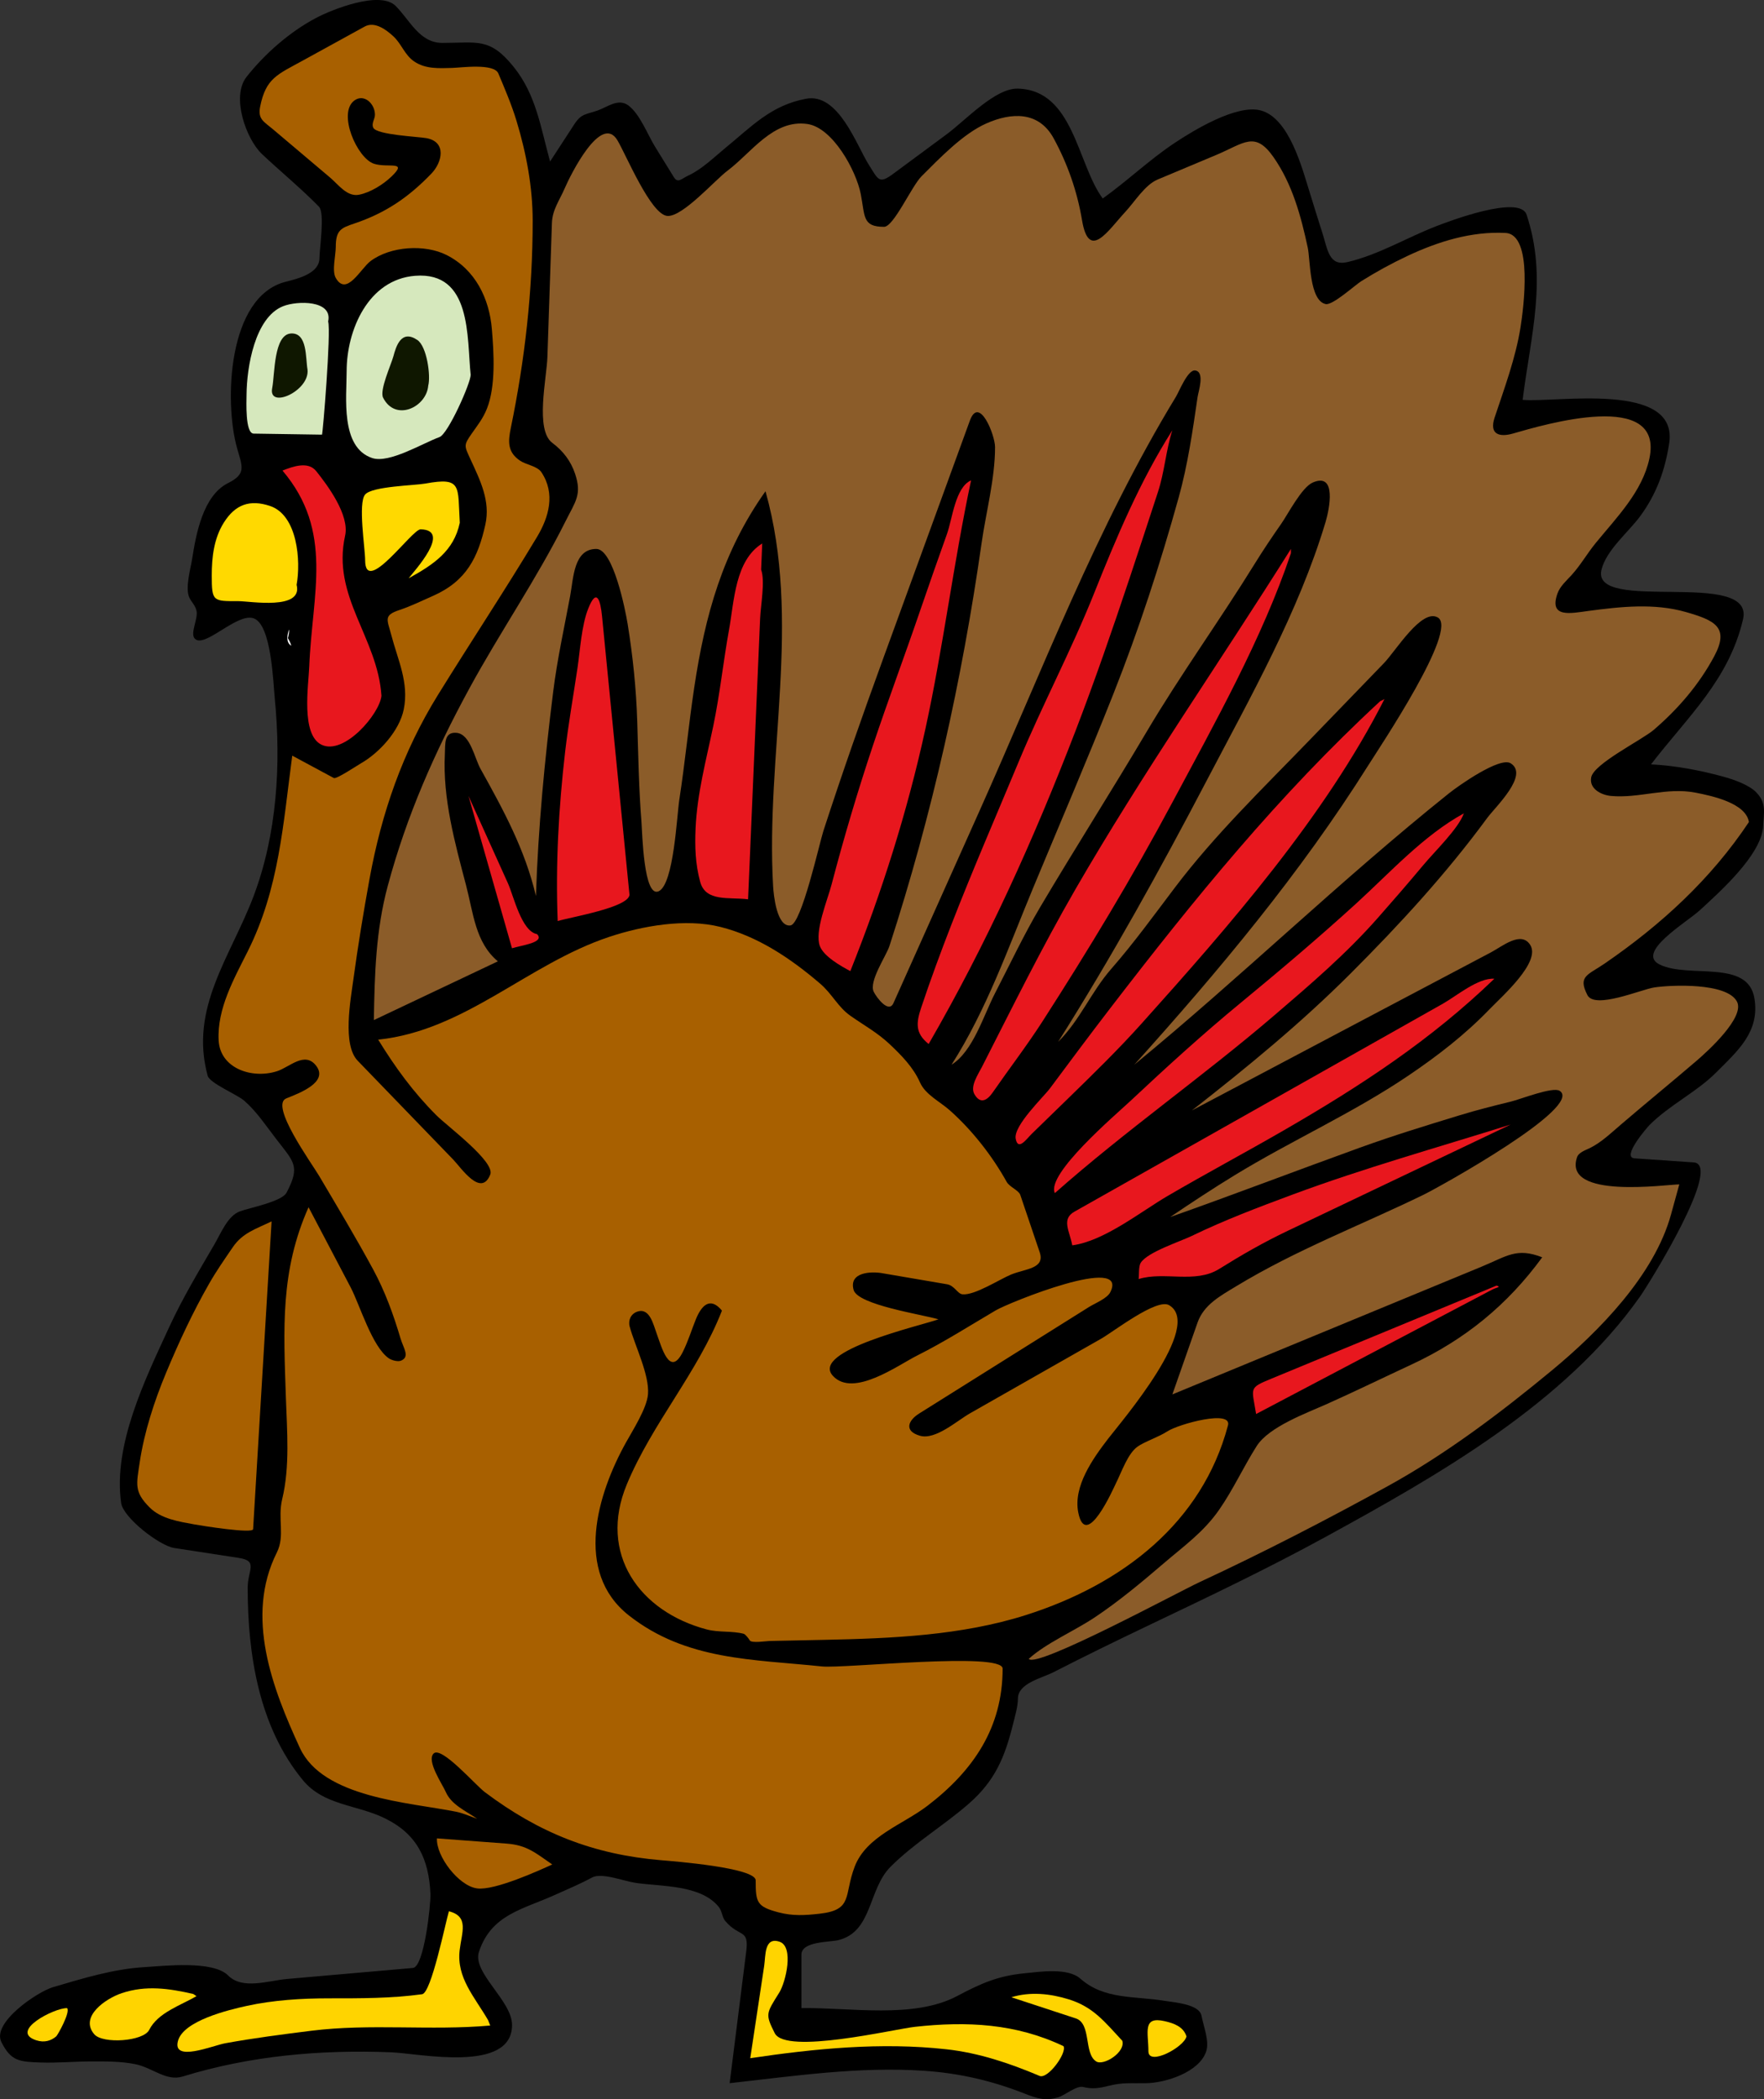 <?xml version="1.0" encoding="UTF-8" standalone="no"?>
<!-- Generator: Adobe Illustrator 12.0.0, SVG Export Plug-In . SVG Version: 6.00 Build 51448)  --><svg height="275.396" id="Layer_1" inkscape:version="0.40+cvs" sodipodi:docbase="F:\openclip\svg2" sodipodi:docname="Pollo.svg" sodipodi:version="0.32" style="overflow:visible;enable-background:new 0 0 231.48 275.396;" version="1.0" viewBox="0 0 231.48 275.396" width="231.48" xml:space="preserve" xmlns="http://www.w3.org/2000/svg" xmlns:cc="http://web.resource.org/cc/" xmlns:dc="http://purl.org/dc/elements/1.1/" xmlns:inkscape="http://www.inkscape.org/namespaces/inkscape" xmlns:rdf="http://www.w3.org/1999/02/22-rdf-syntax-ns#" xmlns:sodipodi="http://inkscape.sourceforge.net/DTD/sodipodi-0.dtd" xmlns:svg="http://www.w3.org/2000/svg" xmlns:xml="http://www.w3.org/XML/1998/namespace"><rect x="0" y="0" width="231.48" height="275.396" fill="#333333" stroke="none"/>
<defs id="defs64"></defs>
<sodipodi:namedview bordercolor="#666666" borderopacity="1.0" id="base" inkscape:current-layer="Layer_1" inkscape:cx="115.74000" inkscape:cy="137.69800" inkscape:pageopacity="0.0" inkscape:pageshadow="2" inkscape:window-height="540" inkscape:window-width="640" inkscape:window-x="110" inkscape:window-y="110" inkscape:zoom="1.3725690" pagecolor="#ffffff"></sodipodi:namedview>

<path d="M231.357,108.557c0.08-1.927,0.497-3.132-0.856-4.568  c-0.988-1.048-3.055-1.74-4.405-2.109c-3.071-0.839-6.255-1.438-9.443-1.602c4.82-6.266,10.204-11.062,12.074-19.02  c1.586-6.748-20.02-0.685-18.569-6.534c0.635-2.563,3.556-4.938,5.068-6.995c2.151-2.923,3.263-6.013,3.81-9.561  c1.27-8.234-14.981-5.298-19.227-5.715c1.05-8.436,3.297-15.931,0.516-24.287c-0.895-2.686-10.307,0.907-11.891,1.522  c-3.881,1.508-7.52,3.732-11.606,4.693c-2.457,0.578-2.603-1.655-3.286-3.77c-0.577-1.785-1.119-3.582-1.679-5.373  c-0.974-3.115-2.681-9.791-6.46-10.759c-3.148-0.807-8.783,2.624-11.275,4.282c-3.299,2.194-6.202,4.98-9.424,7.281  c-3.363-4.553-3.81-14.226-11.134-14.418c-2.978-0.079-6.85,4.147-9.35,5.996c-2.326,1.72-4.651,3.439-6.978,5.159  c-1.889,1.396-1.954,0.867-3.232-1.162c-1.623-2.576-3.978-9.46-8.229-8.664c-4.6,0.862-7.105,3.601-10.572,6.438  c-1.534,1.255-3.083,2.806-4.898,3.644c-0.902,0.416-1.355,1.066-1.899,0.186c-0.817-1.323-1.634-2.646-2.451-3.97  c-0.975-1.579-1.988-4.282-3.497-5.414c-1.312-0.984-2.741,0.19-3.998,0.643c-1.528,0.55-2.162,0.381-3.078,1.788  c-1.068,1.641-2.136,3.281-3.204,4.922c-1.244-4.515-1.839-8.766-4.783-12.42c-3.129-3.886-4.749-3.141-9.36-3.141  c-3.002,0-4.252-2.982-6.127-4.854c-2.054-2.051-8.357,0.481-10.422,1.569c-3.466,1.827-6.737,4.7-9.14,7.743  c-2.056,2.604-0.031,8.175,2.003,10.102c2.339,2.216,5.103,4.475,7.503,6.931c0.796,0.815,0.063,5.546,0.063,6.736  c0,1.986-2.743,2.686-4.415,3.104c-7.655,1.915-8.112,15.818-6.381,21.889c0.681,2.385,1.211,3.325-1.195,4.524  c-3.289,1.639-4.208,6.701-4.711,9.921c-0.205,1.308-0.973,3.912-0.356,5.139c0.32,0.638,0.759,0.961,0.927,1.713  c0.222,0.992-0.815,2.856-0.285,3.568c1.181,1.587,5.651-3.482,7.851-2.569c2.253,0.935,2.485,8.266,2.706,10.537  c0.833,8.595,0.29,17.782-2.808,25.942c-3,7.903-8.426,14.618-6.004,23.499c0.271,0.996,3.847,2.446,4.811,3.288  c1.606,1.403,2.856,3.291,4.151,4.972c2.372,3.081,3.227,3.589,1.391,7.079c-0.627,1.192-4.876,1.989-6.148,2.466  c-1.58,0.593-2.473,2.869-3.308,4.302c-2.067,3.545-4.216,7.119-5.932,10.846c-3.13,6.795-7.404,15.48-6.318,23.103  c0.275,1.932,5.026,5.604,6.956,5.901c2.828,0.435,5.655,0.869,8.483,1.304c2.591,0.398,1.166,1.58,1.166,3.916  c0,8.761,1.476,18.236,7.228,25.224c2.795,3.396,7.105,3.185,10.884,5.073c4.117,2.058,5.655,5.263,5.871,9.857  c0.061,1.298-0.821,9.593-2.299,9.722c-5.504,0.481-11.008,0.964-16.512,1.445c-2.485,0.218-5.838,1.451-7.741-0.459  c-1.995-2.001-8.41-1.246-10.99-1.093c-4.069,0.24-8.096,1.484-11.99,2.629c-2.031,0.598-8.05,4.639-6.771,7.198  c1.264,2.53,2.383,2.592,5.198,2.685c2.205,0.072,4.409-0.141,6.615-0.141c1.929,0,3.834-0.025,5.733,0.354  c2.294,0.46,4.074,2.291,6.244,1.623c8.876-2.733,18.091-3.537,27.342-3.177c3.706,0.144,15.879,2.779,15.879-3.585  c0-3.186-5.253-6.868-4.342-9.601c1.645-4.932,5.736-5.535,10.124-7.53c1.578-0.717,3.189-1.383,4.711-2.212  c1.267-0.69,4.196,0.487,5.782,0.713c3.381,0.481,8.495,0.232,10.849,3.143c0.44,0.544,0.442,1.373,0.856,1.854  c1.901,2.214,3.13,0.96,2.747,4.003c-0.725,5.757-1.45,11.513-2.175,17.269c8.512-0.944,17.001-2.214,25.58-1.623  c4.597,0.317,8.815,1.293,13.106,2.979c1.633,0.642,2.719,1.018,4.425,0.5c0.899-0.273,2.4-1.574,3.284-1.355  c1.201,0.297,2.094,0.156,3.285-0.143c1.935-0.486,2.958-0.32,4.994-0.357c2.534-0.047,6.918-1.421,7.852-4.142  c0.467-1.359-0.348-3.332-0.605-4.705c-0.287-1.526-3.522-1.74-4.837-1.959c-3.827-0.64-7.929-0.131-11.046-2.899  c-1.658-1.474-5.263-0.922-7.351-0.715c-3.493,0.347-5.696,1.321-8.816,2.977c-5.725,3.038-14.06,1.491-20.45,1.593  c0-2.338,0-4.675,0-7.013c0-1.769,3.686-1.617,4.865-1.912c4.479-1.117,3.871-6.661,6.828-9.618  c3.153-3.153,6.957-5.375,10.292-8.296c3.438-3.01,4.704-6.085,5.782-10.42c0.249-0.999,0.643-2.329,0.643-3.355  c0-2.006,3.152-2.682,4.619-3.433c4.096-2.098,8.227-4.115,12.379-6.097c7.841-3.741,15.697-7.472,23.318-11.645  c14.765-8.084,31.426-17.513,41.328-31.574c1.117-1.585,10.932-17.317,7.032-17.586c-2.591-0.179-5.181-0.357-7.771-0.537  c-1.749-0.12,1.666-4.062,1.973-4.368c2.656-2.656,6.16-4.302,8.745-6.89c2.905-2.909,5.737-5.361,5.021-9.733  c-0.848-5.173-8.598-2.571-12.419-4.425c-3.232-1.568,3.52-5.536,5.245-7.118C225.78,116.915,231,112.244,231.357,108.557" id="path3" style="fill-rule:evenodd;clip-rule:evenodd;"></path>

<path d="M229.5,107.844c-0.393-2.476-4.775-3.42-6.995-3.854  c-3.825-0.748-7.451,0.787-11.134,0.428c-1.198-0.117-2.849-0.898-2.57-2.426c0.327-1.799,6.647-4.902,8.216-6.246  c3.189-2.732,5.962-5.961,7.939-9.664c2.026-3.793,0.059-4.704-3.735-5.79c-4.15-1.188-8.569-0.705-12.777-0.144  c-2.323,0.31-5.212,0.973-4.067-2.284c0.336-0.956,1.187-1.689,1.857-2.426c1.2-1.32,2.022-2.808,3.198-4.243  c2.714-3.315,6.083-6.705,7.007-11.032c1.957-9.16-13.783-4.468-17.916-3.283c-1.719,0.493-3.141,0.145-2.392-2.102  c1.282-3.848,2.763-7.828,3.399-11.845c0.386-2.432,1.688-12.179-1.963-12.371c-4.481-0.236-8.857,1.126-12.889,3.021  c-2.095,0.984-4.084,2.078-6.046,3.305c-0.821,0.513-3.75,3.188-4.664,3.003c-2.156-0.436-2.022-5.828-2.358-7.396  c-0.892-4.155-2.023-8.342-4.493-11.875c-2.446-3.499-3.851-1.831-7.546-0.281c-2.557,1.072-5.112,2.144-7.668,3.216  c-1.654,0.694-3.011,2.919-4.201,4.203c-2.32,2.498-4.804,6.538-5.711,1.142c-0.636-3.787-1.889-7.386-3.722-10.747  c-1.965-3.604-5.561-3.41-8.84-1.958c-3.051,1.351-6.09,4.521-8.507,6.937c-1.302,1.302-3.645,6.625-4.914,6.625  c-2.883,0-2.479-1.396-3.065-4.341c-0.609-3.064-3.674-8.673-6.998-9.15c-4.483-0.643-7.363,3.794-10.482,6.13  c-1.671,1.252-5.857,6.036-7.863,5.933c-2.191-0.113-5.447-8.045-6.59-9.941c-2.148-3.563-6.19,4.648-6.9,6.301  c-0.694,1.62-1.627,2.805-1.687,4.58c-0.197,5.852-0.394,11.704-0.591,17.556c-0.095,2.83-1.634,9.568,0.637,11.269  c1.412,1.057,2.434,2.375,2.998,4.069c0.913,2.737,0.044,3.621-1.278,6.266c-3.77,7.542-8.598,14.527-12.624,21.935  c-4.555,8.38-8.201,16.635-10.684,25.86c-1.572,5.84-1.722,11.604-1.824,17.603c5.425-2.57,10.85-5.14,16.274-7.709  c-2.966-2.483-3.201-6.282-4.192-10.05c-1.455-5.525-3.055-11.328-2.766-17.1c0.066-1.33-0.144-2.978,1.534-2.828  c1.808,0.162,2.368,3.324,3.14,4.711c3.027,5.439,5.846,10.601,7.28,16.702c0.29-9.003,1.149-17.891,2.265-26.824  c0.526-4.209,1.444-8.368,2.224-12.535c0.438-2.34,0.452-6.18,3.434-6.18c2.231,0,3.824,8.067,4.112,9.854  c0.694,4.304,1.124,8.492,1.26,12.849c0.137,4.376,0.202,8.762,0.554,13.128c0.104,1.282,0.271,10.077,2.284,9.065  c1.962-0.986,2.348-9.833,2.685-12.023c0.75-4.881,1.219-9.789,1.951-14.674c1.427-9.519,3.738-17.854,9.354-25.766  c4.782,16.996-0.002,34.513,1,51.821c0.066,1.137,0.475,5.388,2.283,5.138c1.449-0.2,3.814-10.86,4.308-12.377  c2.479-7.63,5.123-15.144,7.87-22.682c3.786-10.389,7.572-20.777,11.358-31.166c1.222-3.351,3.304,1.887,3.304,3.471  c0,4.143-1.182,8.498-1.771,12.626c-2.551,17.881-6.505,35.659-12.091,52.837c-0.425,1.304-2.732,4.637-2.057,5.999  c0.385,0.776,1.967,2.87,2.588,1.482c3.768-8.414,7.535-16.828,11.303-25.242c8.175-18.256,15.354-37.219,25.773-54.32  c0.419-0.688,1.545-3.573,2.521-3.434c1.302,0.185,0.414,2.769,0.312,3.478c-0.641,4.405-1.286,8.883-2.48,13.18  c-2.438,8.779-5.236,17.36-8.593,25.834c-3.388,8.553-7.024,17.001-10.551,25.497c-3.261,7.854-6.072,15.878-10.664,23.089  c2.822-1.757,4.209-6.48,5.694-9.353c1.954-3.778,3.779-7.675,5.947-11.335c4.579-7.728,9.407-15.302,13.983-23.026  c4.427-7.472,9.566-14.572,14.144-21.976c1.112-1.798,2.272-3.527,3.485-5.259c0.894-1.276,2.686-4.785,4.142-5.424  c3.188-1.401,2.195,3.481,1.681,5.197c-3.546,11.808-9.859,22.956-15.581,33.876c-6.114,11.669-12.467,23.161-19.507,34.303  c2.888-2.87,4.325-6.551,6.97-9.575c2.985-3.413,5.613-7.053,8.37-10.693c5.236-6.914,11.524-12.983,17.536-19.201  c3.293-3.405,6.585-6.811,9.878-10.216c1.55-1.603,4.944-7.215,7.069-5.99c2.732,1.576-7.557,16.904-9.138,19.415  c-8.925,14.173-19.51,26.833-30.692,39.257c14.051-11.539,27.081-24.232,41.279-35.593c1.271-1.016,6.695-4.844,8.114-3.95  c2.449,1.542-2.017,5.725-3.077,7.167c-5.396,7.339-11.473,13.948-17.907,20.385c-6.533,6.536-13.57,12.303-20.842,17.987  c7.465-3.948,14.93-7.898,22.396-11.842c5.618-2.967,11.235-5.933,16.853-8.9c1.469-0.775,3.96-2.866,5.147-0.957  c1.397,2.247-3.691,6.713-5.349,8.428c-3.25,3.363-6.781,6.088-10.645,8.702c-7.278,4.924-15.332,8.508-22.81,13.078  c-2.873,1.756-5.658,3.593-8.448,5.48c8.359-2.95,16.642-6.125,24.981-9.136c4.296-1.551,8.624-2.879,12.991-4.211  c2.225-0.68,4.448-1.242,6.71-1.793c1.31-0.318,5.524-1.996,6.422-1.42c3.223,2.069-15.71,12.592-17.935,13.672  c-8.23,3.997-16.616,7.181-24.473,11.944c-2.128,1.29-4.285,2.443-5.109,4.792c-1.101,3.141-2.202,6.28-3.303,9.42  c8.307-3.431,16.612-6.861,24.919-10.292c5.22-2.155,10.438-4.312,15.658-6.467c3.357-1.387,4.592-2.537,7.958-1.228  c-4.551,6.229-10.13,10.8-17.16,14.069c-3.68,1.711-7.327,3.489-11.03,5.148c-2.716,1.218-7.661,2.998-9.282,5.55  c-1.735,2.733-3.076,5.694-4.923,8.352c-2.031,2.924-4.598,4.735-7.271,7.027c-2.894,2.48-5.897,4.986-9.066,7.1  c-2.667,1.779-6.383,3.372-8.646,5.432c0.924,1.333,19.633-8.771,22.385-10.051c8.383-3.896,16.591-8.132,24.688-12.586  c7.676-4.223,14.855-9.65,21.592-15.222c6.156-5.091,13.42-12.476,15.609-20.422c0.364-1.32,0.728-2.642,1.092-3.962  c-1.637,0-15.328,2.005-13.417-3.569c0.223-0.648,1.157-0.935,1.713-1.213c1.464-0.734,2.629-1.855,4.007-3.037  c3.315-2.84,6.682-5.586,9.992-8.423c1.429-1.224,6.352-5.688,5.272-7.741c-1.322-2.514-8.659-2.189-10.85-1.855  c-1.739,0.265-7.809,2.905-8.779,0.999c-1.278-2.509,0.045-2.604,2.306-4.16C218.003,121.297,224.508,115.335,229.5,107.844" id="path5" style="fill-rule:evenodd;clip-rule:evenodd;fill:#8B5C29;"></path>

<path d="M198.236,147.529c-9.543,3.001-19.271,5.715-28.646,9.198  c-4.451,1.653-8.894,3.33-13.17,5.4c-1.568,0.76-5.842,2.136-6.721,3.532c-0.316,0.503-0.195,1.562-0.284,2.141  c3.37-1.045,7.413,0.644,10.573-1.327c2.938-1.833,5.773-3.467,9.036-5.022C178.761,156.81,188.499,152.169,198.236,147.529" id="path7" style="fill-rule:evenodd;clip-rule:evenodd;fill:#E8171E;"></path>

<path d="M196.381,168.658c-6.242,2.58-12.483,5.159-18.726,7.739  c-3.599,1.488-7.198,2.976-10.798,4.463c-3.056,1.264-2.586,1.136-2.024,4.644c5.452-2.872,10.904-5.745,16.356-8.617  c3.765-1.983,7.53-3.968,11.296-5.951c1.097-0.578,2.193-1.155,3.29-1.733C196.383,168.881,197.062,168.856,196.381,168.658" id="path9" style="fill-rule:evenodd;clip-rule:evenodd;fill:#E8171E;"></path>

<path d="M196.095,128.401c-2.121-0.149-4.967,2.265-6.731,3.261  c-6.906,3.897-13.813,7.794-20.719,11.691c-7.244,4.088-14.487,8.176-21.731,12.263c-1.975,1.114-3.948,2.229-5.923,3.343  c-1.749,0.986-0.632,2.534-0.283,4.418c4.203-0.562,8.959-4.405,12.539-6.495c5.059-2.953,10.227-5.709,15.298-8.639  C178.534,142.473,187.763,136.44,196.095,128.401" id="path11" style="fill-rule:evenodd;clip-rule:evenodd;fill:#E8171E;"></path>

<path d="M192.1,106.702c-5.278,2.883-9.689,7.774-14.104,11.8  c-4.925,4.49-10.02,8.804-15.164,13.039c-5.015,4.128-9.816,8.508-14.555,12.95c-1.885,1.766-11.038,9.548-9.854,12.033  c9.267-8.203,19.431-15.291,28.814-23.333c4.76-4.08,9.433-8.076,13.581-12.785c1.998-2.268,3.981-4.548,5.918-6.87  C188.362,111.587,191.333,108.765,192.1,106.702" id="path13" style="fill-rule:evenodd;clip-rule:evenodd;fill:#E8171E;"></path>

<path d="M181.105,91.998c-13.32,12.3-24.362,25.899-35.388,40.238  c-2.685,3.492-5.314,7.021-7.943,10.555c-0.82,1.103-4.804,4.891-4.491,6.596c0.307,1.671,1.425,0.024,2.111-0.643  c1.606-1.563,3.214-3.124,4.819-4.688c3.259-3.174,6.518-6.352,9.559-9.74c11.585-12.909,24.063-27.162,31.903-42.604  C181.497,91.804,181.292,91.919,181.105,91.998" id="path15" style="fill-rule:evenodd;clip-rule:evenodd;fill:#E8171E;"></path>

<path d="M169.4,72.583c0-0.19,0-0.38,0-0.57  c-9.374,14.931-19.463,29.396-28.289,44.67c-4.396,7.61-8.275,15.481-12.253,23.28c-0.514,1.008-1.576,2.542-0.999,3.568  c0.8,1.422,1.731,0.768,2.403-0.202c2.173-3.137,4.498-6.158,6.565-9.373c6.042-9.399,11.734-18.807,17.013-28.683  C159.4,94.87,165.639,83.768,169.4,72.583" id="path17" style="fill-rule:evenodd;clip-rule:evenodd;fill:#E8171E;"></path>

<path d="M161.119,187.073c0.742-2.228-6.461-0.256-7.924,0.703  c-1.14,0.747-3.002,1.352-3.923,2.01c-1.281,0.915-2.056,3.252-2.856,4.854c-0.301,0.602-3.918,8.851-4.923,3.783  c-0.682-3.435,1.932-7.091,3.93-9.688c1.738-2.258,12.549-14.832,7.99-17.509c-1.616-0.949-7.287,3.474-8.934,4.41  c-5.732,3.261-11.464,6.521-17.196,9.781c-1.708,0.971-4.519,3.524-6.561,2.94c-2.114-0.604-1.577-1.995-0.107-2.916  c5.08-3.186,10.16-6.371,15.24-9.557c2.35-1.473,4.699-2.946,7.049-4.419c0.794-0.498,2.386-1.113,2.8-1.953  c2.47-5.003-13.303,1.373-15.027,2.389c-3.4,2.003-6.809,4.175-10.336,5.939c-2.471,1.236-8.366,5.563-11.039,2.665  c-3.042-3.299,11.561-6.592,13.846-7.423c-2.141-0.64-10.587-1.887-11.133-3.855c-0.659-2.376,2.362-2.434,3.706-2.204  c2.85,0.486,5.699,0.973,8.548,1.46c0.986,0.168,1.367,1.244,2.021,1.316c1.599,0.176,4.929-1.999,6.404-2.598  c1.896-0.769,4.473-0.753,3.737-2.925c-0.85-2.508-1.699-5.016-2.548-7.523c-0.203-0.598-1.406-1.025-1.785-1.706  c-1.895-3.411-4.532-6.78-7.453-9.374c-1.314-1.169-3.211-2.063-3.919-3.665c-0.876-1.982-2.448-3.583-4.003-5.043  c-1.606-1.509-3.367-2.465-5.139-3.712c-1.633-1.149-2.377-2.854-3.971-4.218c-3.867-3.31-8.171-6.203-13.091-7.435  c-4.572-1.144-10.226-0.141-14.612,1.321c-10.682,3.561-18.857,12.271-30.282,13.472c2.239,3.64,4.598,6.885,7.637,9.923  c1.458,1.458,7.738,6.096,7.066,7.779c-1.212,3.036-3.818-0.893-4.862-1.973c-4.178-4.322-8.355-8.644-12.532-12.966  c-2.025-2.096-0.939-7.918-0.56-10.704c0.6-4.407,1.318-8.769,2.114-13.145c1.569-8.625,4.335-16.637,8.972-24.13  c4.298-6.944,8.846-13.809,13.007-20.737c1.557-2.593,2.45-5.681,0.571-8.494c-0.534-0.8-1.984-0.965-2.783-1.499  c-1.699-1.133-1.588-2.549-1.226-4.308c1.854-8.993,2.868-17.996,2.868-27.182c0-4.421-0.84-8.871-2.117-13.084  c-0.651-2.148-1.519-4.166-2.388-6.238c-0.574-1.37-4.924-0.754-6.059-0.723c-1.733,0.047-3.505,0.164-4.997-0.857  c-1.244-0.852-1.644-2.29-2.712-3.283c-0.953-0.885-2.466-2.006-3.769-1.29c-2.731,1.5-5.462,3.001-8.193,4.502  c-3.281,1.803-4.781,2.282-5.525,5.995c-0.334,1.667,0.473,1.96,1.687,2.986c2.495,2.109,4.99,4.218,7.485,6.327  c1.128,0.954,2.234,2.569,3.818,2.251c1.475-0.295,3.123-1.32,4.212-2.355c2.303-2.189-0.458-1.104-2.285-1.713  c-2.201-0.733-4.782-6.618-2.569-8.28c1.261-0.948,2.713,0.389,2.713,1.856c0,0.596-0.5,1.142-0.215,1.713  c0.464,0.93,5.826,1.158,6.949,1.356c2.71,0.479,2.098,3.172,0.688,4.639c-3.038,3.161-6.06,5.194-10.135,6.566  c-1.716,0.578-2.428,0.852-2.428,3.07c0,1.102-0.53,3.143,0,4.068c1.426,2.492,3.253-1.229,4.568-2.213  c2.609-1.954,7.125-2.243,9.993-0.785c3.748,1.904,5.586,5.685,5.924,9.708c0.266,3.168,0.522,7.466-0.642,10.421  c-0.511,1.297-1.21,2.155-1.999,3.284c-1.087,1.558-0.988,1.587-0.143,3.425c1.26,2.737,2.614,5.438,1.929,8.518  c-0.954,4.288-2.476,7.399-6.831,9.332c-1.479,0.656-2.937,1.371-4.472,1.883c-2.101,0.7-1.567,1.256-1.047,3.251  c0.864,3.316,2.348,6.253,1.644,9.766c-0.563,2.812-3.202,5.704-5.615,7.084c-0.486,0.278-3.23,2.112-3.561,1.934  c-1.82-0.979-3.639-1.959-5.459-2.938c-1.202,9.016-1.726,17.44-5.827,25.644c-1.8,3.6-4.049,7.544-3.831,11.714  c0.193,3.677,4.373,5.093,7.659,4.042c1.654-0.529,3.64-2.668,5.139-0.713c1.659,2.166-2.231,3.6-3.926,4.281  c-2.201,0.886,3.332,8.502,4.315,10.167c2.407,4.076,4.839,8.117,7.095,12.281c1.55,2.862,2.662,5.922,3.584,9.036  c0.379,1.281,1.277,2.416,0.066,2.92c-0.446,0.186-1.259-0.079-1.569-0.286c-2.213-1.479-3.844-7.054-5.041-9.33  c-1.841-3.504-3.683-7.008-5.524-10.512c-3.73,8.393-3.274,15.96-2.975,24.937c0.146,4.371,0.551,9.063-0.481,13.346  c-0.63,2.615,0.4,4.806-0.709,7.023c-4.203,8.398-0.58,17.813,3.032,25.639c3.022,6.549,14.33,7.128,20.477,8.355  c0.955,0.19,1.864,0.616,2.784,0.93c-1.502-1.042-3.39-1.831-4.128-3.536c-0.427-0.986-2.563-4.077-1.582-5.03  c1.028-0.998,5.463,4.131,6.72,5.075c7.112,5.342,14.218,8.183,23.163,8.93c1.529,0.128,12.374,0.968,12.374,2.645  c0,2.882,0.141,3.44,2.997,4.193c1.875,0.494,3.47,0.392,5.377,0.179c4.456-0.497,3.172-2.4,4.617-6.175  c1.532-4.006,6.305-5.499,9.563-7.995c6.04-4.626,9.851-10.262,9.851-17.986c0-2.242-20.874,0.012-23.697-0.285  c-9.058-0.951-17.805-0.763-25.346-6.69c-7.271-5.715-4.105-15.987-0.393-22.671c0.896-1.613,2.744-4.498,2.898-6.329  c0.216-2.561-1.726-6.395-2.402-8.903c-0.227-0.841,0.172-1.66,0.975-1.945c1.654-0.587,2.124,1.673,2.572,2.88  c0.61,1.64,1.695,5.852,3.423,2.402c0.708-1.413,1.168-2.944,1.713-4.282c0.726-1.781,1.856-3.046,3.426-1.144  c-3.194,8.168-9.121,14.722-12.483,22.795c-3.79,9.101,1.661,16.7,10.485,19.032c1.605,0.424,3.347,0.167,4.853,0.572  c0.225,0.061,0.683,0.654,0.786,0.856c0.209,0.41,2.185,0.097,2.595,0.088c2.406-0.051,4.812-0.102,7.217-0.151  c8.816-0.183,18-0.567,26.455-3.258C147.403,207.816,157.743,199.698,161.119,187.073" id="path19" style="fill-rule:evenodd;clip-rule:evenodd;fill:#A86000;"></path>

<path d="M155.696,267.159c-0.403-1.281-1.643-1.721-2.854-1.999  c-2.98-0.685-2.142,1.46-2.142,3.957C150.7,271.081,155.383,268.577,155.696,267.159" id="path21" style="fill-rule:evenodd;clip-rule:evenodd;fill:#FFD400;"></path>

<path d="M153.84,56.451c-4.259,6.693-7.338,14.056-10.277,21.408  c-2.984,7.465-6.759,14.565-9.852,21.991c-2.971,7.133-6.048,14.208-8.851,21.413c-1.404,3.61-2.749,7.245-3.974,10.919  c-0.676,2.025-0.806,3.354,0.975,4.784c7.627-13.196,13.794-26.838,19.263-41.055c2.554-6.639,4.882-13.396,7.133-20.144  c1.246-3.736,2.47-7.479,3.694-11.221C152.821,61.893,153,59.063,153.84,56.451" id="path23" style="fill-rule:evenodd;clip-rule:evenodd;fill:#E8171E;"></path>

<path d="M147.273,267.729c-2.277-2.438-3.776-4.421-6.995-5.424  c-2.454-0.765-5.067-1.045-7.564-0.285c2.819,0.926,5.638,1.851,8.457,2.776c2.073,0.68,1.029,4.603,2.676,5.646  C144.812,271.055,147.722,269.234,147.273,267.729" id="path25" style="fill-rule:evenodd;clip-rule:evenodd;fill:#FFD400;"></path>

<path d="M139.564,268.442c-6.223-2.976-12.688-3.297-19.503-2.542  c-2.766,0.307-16.959,3.689-18.398,0.83c-1.267-2.516-1.118-2.579,0.593-5.317c0.863-1.382,1.954-6.023,0.048-6.674  c-2.034-0.693-1.827,1.853-2.022,3.143c-0.61,4.045-1.22,8.089-1.831,12.134c8.501-1.265,17.171-2.121,25.748-1.169  c4.264,0.473,8.286,1.829,12.216,3.492C137.504,272.799,140.019,269.337,139.564,268.442" id="path27" style="fill-rule:evenodd;clip-rule:evenodd;fill:#FFD400;"></path>

<path d="M127.429,63.019c-2.072,0.894-2.458,5.058-3.155,7.011  c-1.175,3.29-2.334,6.581-3.464,9.887c-2.05,6-4.275,11.935-6.282,17.95c-1.994,5.979-3.796,12.034-5.392,18.13  c-0.56,2.14-2.273,6.179-1.549,8.121c0.51,1.368,2.805,2.649,3.998,3.283c4.111-10.286,7.466-20.866,9.834-31.697  C123.789,84.865,125.119,73.864,127.429,63.019" id="path29" style="fill-rule:evenodd;clip-rule:evenodd;fill:#E8171E;"></path>

<path d="M99.879,74.725c0.047-1.142,0.095-2.284,0.142-3.426  c-3.567,2.214-3.671,7.546-4.351,11.298c-0.761,4.197-1.195,8.444-2.072,12.65c-0.932,4.47-2.123,8.87-2.322,13.449  c-0.105,2.413-0.03,4.66,0.607,7c0.721,2.644,3.743,1.974,6.283,2.283c0.309-7.209,0.618-14.418,0.927-21.627  c0.217-5.06,0.434-10.119,0.651-15.178C99.822,79.363,100.423,76.265,99.879,74.725" id="path31" style="fill-rule:evenodd;clip-rule:evenodd;fill:#E8171E;"></path>

<path d="M82.605,117.409c-0.764-7.752-1.528-15.504-2.292-23.256  c-0.438-4.444-0.876-8.889-1.314-13.333c-0.193-1.955-0.675-3.855-1.818-0.955c-0.872,2.21-1.053,5.416-1.399,7.759  c-0.542,3.662-1.197,7.327-1.623,11.004c-0.855,7.399-1.263,14.761-0.976,22.207C74.977,120.291,82.388,119.078,82.605,117.409" id="path33" style="fill-rule:evenodd;clip-rule:evenodd;fill:#E8171E;"></path>

<path d="M72.47,244.602c-2.22-1.536-3.345-2.541-5.977-2.738  c-3.052-0.229-6.104-0.458-9.156-0.687c-0.123,2.315,2.831,6.247,5.282,6.565C64.929,248.043,70.764,245.376,72.47,244.602" id="path35" style="fill-rule:evenodd;clip-rule:evenodd;fill:#A86000;"></path>

<path d="M70.47,122.548c-2.041-0.368-3.067-5.008-3.813-6.66  c-1.727-3.823-3.453-7.647-5.18-11.47c1.903,6.662,3.807,13.324,5.71,19.986C68.327,124.023,71.583,123.67,70.47,122.548" id="path37" style="fill-rule:evenodd;clip-rule:evenodd;fill:#E8171E;"></path>

<path d="M64.046,265.018c-1.801-3.087-4.146-5.568-3.729-9.163  c0.274-2.357,1.273-4.438-1.41-5.113c-0.458,1.514-2.308,10.717-3.516,10.882c-4.078,0.557-8.113,0.539-12.222,0.539  c-3.595,0-7.298,0.226-10.816,0.998c-2.408,0.528-8.257,1.939-8.993,4.568c-0.808,2.888,4.573,0.623,6.191,0.328  c3.746-0.682,7.51-1.166,11.288-1.639c7.808-0.977,15.646,0.013,23.491-0.687C64.237,265.494,64.142,265.256,64.046,265.018" id="path39" style="fill-rule:evenodd;clip-rule:evenodd;fill:#FFD400;"></path>

<path d="M61.763,49.172c-0.511-4.892,0.173-13.569-7.282-12.991  c-6.186,0.479-8.993,7.164-8.993,12.504c0,3.41-0.85,10.007,3.354,11.407c2.236,0.745,6.632-1.954,8.83-2.75  C58.796,56.936,61.779,50.238,61.763,49.172" id="path41" style="fill-rule:evenodd;clip-rule:evenodd;fill:#D6E8BD;"></path>

<path d="M60.335,68.586c-0.285-4.827,0.334-6.03-4.525-5.147  c-1.426,0.259-6.958,0.35-7.895,1.436c-0.96,1.113,0,7.069,0,8.607c0,4.794,6.156-4.063,7.279-4.039  c4.153,0.091-0.875,5.498-1.569,6.423C56.897,74.061,59.554,72.296,60.335,68.586" id="path43" style="fill-rule:evenodd;clip-rule:evenodd;fill:#FFD900;"></path>

<path d="M56.195,50.599c0.349-1.309-0.182-5.155-1.428-5.996  c-2.121-1.431-2.792,0.828-3.152,2.165c-0.28,1.04-1.836,4.429-1.344,5.402C51.892,55.378,55.962,53.418,56.195,50.599" id="path45" style="fill-rule:evenodd;clip-rule:evenodd;fill:#0F1700;"></path>

<path d="M50.057,91.285c-0.509-7.673-6.547-13.015-4.77-21.004  c0.599-2.693-2.252-6.549-3.795-8.476c-1.07-1.336-3.059-0.604-4.425-0.071c6.779,7.978,3.882,16.216,3.513,25.729  c-0.095,2.44-1.122,8.941,1.626,10.245C45.163,99.111,49.81,93.676,50.057,91.285" id="path47" style="fill-rule:evenodd;clip-rule:evenodd;fill:#E8171E;"></path>

<path d="M43.061,42.176c0.625-2.81-4.041-2.752-5.924-1.999  c-3.711,1.486-4.755,8.033-4.783,11.564c-0.007,0.904-0.206,5.128,0.932,5.145c2.989,0.045,5.978,0.09,8.967,0.136  C42.354,57.023,43.462,43.554,43.061,42.176" id="path49" style="fill-rule:evenodd;clip-rule:evenodd;fill:#D6E8BD;"></path>

<path d="M40.35,48.458c-0.263-1.472,0.004-4.808-2.142-4.711  c-2.309,0.104-2.133,5.345-2.49,7.163C35.162,53.749,40.701,51.29,40.35,48.458" id="path51" style="fill-rule:evenodd;clip-rule:evenodd;fill:#0F1700;"></path>

<path d="M38.922,76.723c0.57-3.105,0.136-9.142-3.498-10.349  c-2.622-0.871-4.549-0.218-6.067,2.212c-1.288,2.063-1.57,4.52-1.57,6.91c0,3.449,0.169,3.369,3.499,3.369  C32.804,78.865,39.792,80.103,38.922,76.723" id="path53" style="fill-rule:evenodd;clip-rule:evenodd;fill:#FFD900;"></path>

<path d="M37.78,83.718c0.046-0.206,0.201-0.718,0.142-1.142  c-0.249,0.796-0.426,1.651,0.286,2.142C38.173,84.375,37.855,83.869,37.78,83.718" id="path55" style="fill-rule:evenodd;clip-rule:evenodd;fill:#FFFFFF;"></path>

<path d="M35.639,160.236c-2.026,0.978-3.797,1.495-5.068,3.354  c-1.077,1.573-2.177,3.148-3.123,4.805c-2.153,3.768-3.99,7.713-5.659,11.718c-1.537,3.688-2.87,7.777-3.456,11.741  c-0.422,2.858-0.773,3.837,1.307,5.915c1.503,1.501,3.866,1.853,5.884,2.221c1,0.183,7.652,1.243,7.69,0.622  c0.219-3.648,0.438-7.298,0.657-10.946C34.46,179.856,35.05,170.045,35.639,160.236" id="path57" style="fill-rule:evenodd;clip-rule:evenodd;fill:#A86000;"></path>

<path d="M25.36,261.591c-3.192-0.733-6.208-1.166-9.374-0.111  c-2.123,0.708-5.588,3.091-3.618,5.393c1.117,1.304,6.446,0.947,7.21-0.571c1.137-2.259,4.095-3.199,6.209-4.424  C25.646,261.782,25.503,261.687,25.36,261.591" id="path59" style="fill-rule:evenodd;clip-rule:evenodd;fill:#FFD400;"></path>

<path d="M8.8,263.447c-1.662-0.046-7.638,3.024-4.068,4.211  c1.106,0.367,1.972,0.057,2.641-0.499C7.568,266.996,9.278,263.941,8.8,263.447" id="path61" style="fill-rule:evenodd;clip-rule:evenodd;fill:#FFD400;"></path>


  
</svg>
